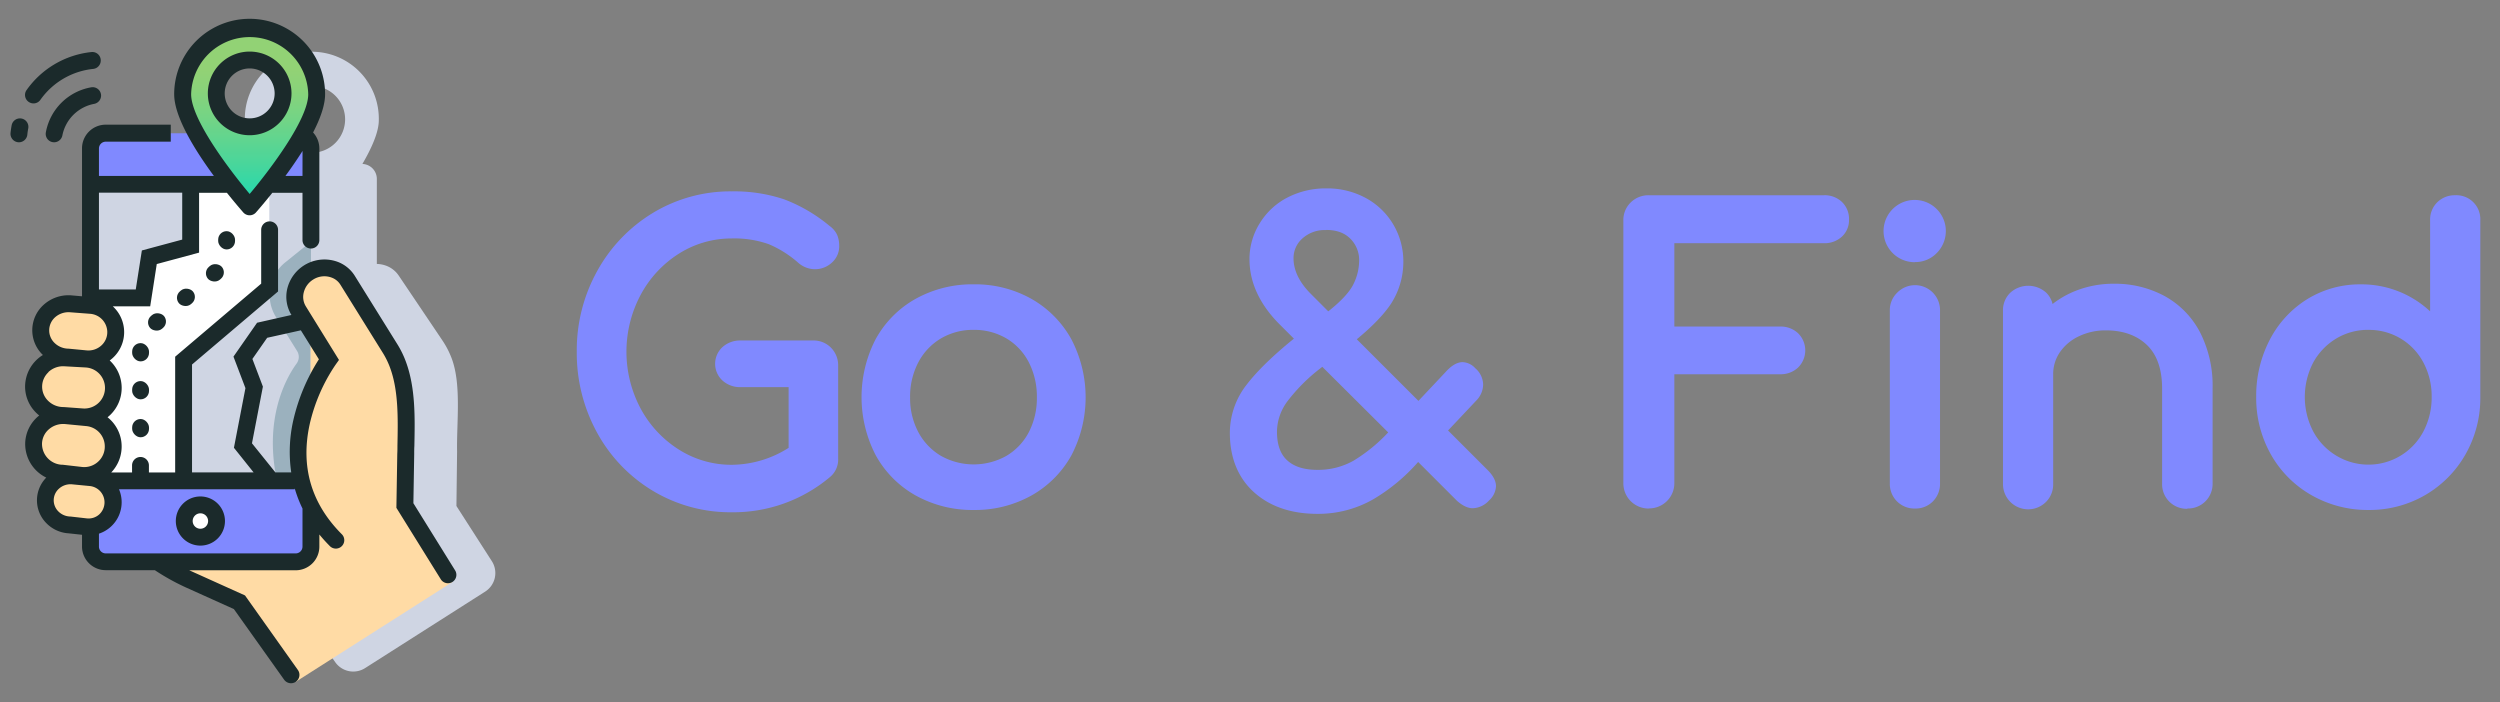 <svg xmlns="http://www.w3.org/2000/svg" xmlns:xlink="http://www.w3.org/1999/xlink" viewBox="0 0 762 214"><rect x="0" y="0" width="762" height="214" fill="#808080" stroke="none"/><defs><linearGradient id="a" x1="76.1" y1="63.06" x2="76.1" y2="8.32" gradientUnits="userSpaceOnUse"><stop offset="0" stop-color="#19d9b4"/><stop offset="0.23" stop-color="#47d69c"/><stop offset="0.47" stop-color="#70d487"/><stop offset="0.65" stop-color="#89d37a"/><stop offset="0.76" stop-color="#92d275"/></linearGradient></defs><title>Go-Find-Logo</title><path d="M47.7,165.14l36,15.45,5,2.27,13.5,19a6.71,6.71,0,0,0,9.09,1.77l36.61-23.32a6.71,6.71,0,0,0,2-9.29l-10.78-16.79.2-16.59c-.18-8.94,1.44-20.9-1.85-28.92A26.09,26.09,0,0,0,135,104l-2.31-3.44L121.47,83.91a7.92,7.92,0,0,0-4-3,8.78,8.78,0,0,0-2.61-.46V54.54a4.57,4.57,0,0,0-4.4-4.57c2.85-4.89,5-9.72,5-13.33a20.42,20.42,0,1,0-40.83,0c0,3.61,2.1,8.43,5,13.32H52.28a4.58,4.58,0,0,0-4.58,4.58v110.6ZM95,26.2A10.18,10.18,0,1,1,84.83,36.38,10.18,10.18,0,0,1,95,26.2Z" style="fill:#cfd5e3"/><path d="M90.19,171.25h-58a4.59,4.59,0,0,1-4.59-4.59V45.19a4.59,4.59,0,0,1,4.59-4.58h58a4.58,4.58,0,0,1,4.58,4.58V166.66A4.58,4.58,0,0,1,90.19,171.25Z" style="fill:#8089ff"/><path d="M90.19,146.56h-58A4.59,4.59,0,0,1,27.59,142V61a4.6,4.6,0,0,1,4.59-4.59h58A4.59,4.59,0,0,1,94.77,61V142A4.58,4.58,0,0,1,90.19,146.56Z" style="fill:#cfd5e3"/><polygon points="55.86 145.18 55.86 110.24 82.08 87.98 82.08 62.87 82.08 56.82 58 56.82 58 75.36 45.41 78.75 43.48 91.12 27.49 91.12 27.49 145.18 55.86 145.18" style="fill:#fff"/><path d="M94.79,73.64,86.91,80A12.74,12.74,0,0,0,84.1,96.61L90.56,107a3.38,3.38,0,0,1-.13,3.77c-4.2,5.78-9.81,18.1-6,35.76H94.77l-.1-37.18Z" style="fill:#9bb1be"/><path d="M76.1,8.32A20.41,20.41,0,0,0,55.69,28.73C55.69,40,76.1,63.06,76.1,63.06S96.52,40,96.52,28.73A20.41,20.41,0,0,0,76.1,8.32Zm0,30.33A10.18,10.18,0,1,1,86.28,28.47,10.18,10.18,0,0,1,76.1,38.65Z" style="fill:url(#a)"/><circle cx="61.08" cy="158.9" r="4.92" style="fill:#fff"/><path d="M29.18,145a9.43,9.43,0,0,0,6.39-9.07h0A9.46,9.46,0,0,0,29,127.13,9.45,9.45,0,0,0,35.53,118h0a9.48,9.48,0,0,0-6.86-8.87,8.18,8.18,0,0,0,6.26-8.06h0a8.24,8.24,0,0,0-7.68-8l-2-.16-4.37-.33a8.36,8.36,0,0,0-8.85,7.81h0a8.16,8.16,0,0,0,5.53,7.89A9.29,9.29,0,0,0,16,126.53a9.43,9.43,0,0,0-6.85,8.59,9.58,9.58,0,0,0,8.75,9.67,8.24,8.24,0,0,0-5.52,7.38,8.47,8.47,0,0,0,8.36,8.55l5.6.53A8.27,8.27,0,0,0,29.18,145Z" style="fill:#ffdba5"/><path d="M123.44,154.94l.2-16.58c-.17-9,1.44-20.9-1.85-28.93a26.38,26.38,0,0,0-2.48-4.7L117,101.3,105.76,84.6a7.81,7.81,0,0,0-4-3A8.77,8.77,0,0,0,94,82.64a8.9,8.9,0,0,0-3.79,5.64,7.93,7.93,0,0,0,1.18,6l3.29,4.89V120a44.69,44.69,0,0,0-3.78,19.62,40.76,40.76,0,0,0,2.63,11.53l1.25,3.22v10.43a6.43,6.43,0,0,1-6.43,6.44H48c3,2.09,9.07,5,12.36,6.59L73,183.55l17.2,24.23,47.69-30.38Z" style="fill:#ffdba5"/><path d="M76.1,41.22A12.75,12.75,0,1,1,88.85,28.47,12.76,12.76,0,0,1,76.1,41.22Zm0-20.36a7.61,7.61,0,1,0,7.61,7.61A7.63,7.63,0,0,0,76.1,20.86Z" style="fill:#1b2a2b"/><path d="M126,153.38l.25-15c0-.82,0-1.64.05-2.46.18-8.69.36-17.67-2.57-25.63a29.06,29.06,0,0,0-2.58-5.31l-13-20.89A10.5,10.5,0,0,0,103,79.84,11.66,11.66,0,0,0,87.56,88a10.6,10.6,0,0,0,1.27,8L78.36,98.37l-7.2,10.33,3.65,9.6L71.3,136.48l6,7.51H58.53V111.1L84.75,88.84V70.05a2.57,2.57,0,0,0-2.57-2.57h0a2.57,2.57,0,0,0-2.57,2.57V86.46L53.39,108.72V144h-8v-2.14a2.57,2.57,0,0,0-2.57-2.57h0a2.57,2.57,0,0,0-2.57,2.57V144H33.91a11.39,11.39,0,0,0,3.17-7.88h0a11.35,11.35,0,0,0-4.3-8.94c.29-.23.58-.48.85-.74a11.44,11.44,0,0,0-.19-16.57,10.67,10.67,0,0,0,.94-16.5h11.4l2-12.89L60.68,77V58.76h8.48c2.47,3.1,4.41,5.32,5,6h0a2.58,2.58,0,0,0,3.85,0h0c.6-.69,2.54-2.91,5-6H92.2V73.18a2.57,2.57,0,0,0,2.57,2.57h0a2.57,2.57,0,0,0,2.57-2.57V45.26a7.25,7.25,0,0,0-1.91-4.88c2.18-4.22,3.66-8.32,3.66-11.65a23,23,0,0,0-46,0c0,6.89,6.34,17.07,12.1,24.89H30.16V45.26a2.08,2.08,0,0,1,2.08-2.08H52.05V38H32.24A7.22,7.22,0,0,0,25,45.26V90.31L21.45,90h-.1a11.3,11.3,0,0,0-7.93,2.8A10.41,10.41,0,0,0,12.87,108c.06.07.14.13.21.2a11.36,11.36,0,0,0-5.43,9.44A11.16,11.16,0,0,0,11,125.79a10.76,10.76,0,0,0,.95.84l-.38.32a11.15,11.15,0,0,0-3.88,7.85,11.37,11.37,0,0,0,6.41,10.77,9.89,9.89,0,0,0-.17,13.68,10.35,10.35,0,0,0,7,3.31L25,163v3.57a7.22,7.22,0,0,0,7.22,7.22H47.19A69.12,69.12,0,0,0,56.54,179l14.75,6.65L86.6,207.17a2.58,2.58,0,0,0,3.59.61h0a2.56,2.56,0,0,0,.6-3.58L74.68,181.49l-16-7.22-1-.45H90.12a7.22,7.22,0,0,0,7.22-7.22v-3.69q1.45,1.78,3.2,3.54a2.57,2.57,0,0,0,3.73-.08h0a2.56,2.56,0,0,0-.07-3.52c-9.33-9.33-12.63-20.58-9.82-33.49a53.38,53.38,0,0,1,7.94-18.25l1-1.4L93.22,93.38a5.48,5.48,0,0,1-.65-4.18,6.43,6.43,0,0,1,2.9-4,6.35,6.35,0,0,1,5.64-.58,5.29,5.29,0,0,1,2.66,2.18l13,20.89a24.71,24.71,0,0,1,2.12,4.38c2.59,7,2.42,15.54,2.25,23.74,0,.84,0,1.66-.05,2.48l-.27,16.5,13.53,21.77a2.58,2.58,0,0,0,3.54.83h0a2.56,2.56,0,0,0,.83-3.53ZM92.2,53.62H87c1.75-2.37,3.55-5,5.21-7.61ZM58.26,28.73a17.85,17.85,0,0,1,35.69,0c0,7.58-11.52,22.86-17.85,30.39C69.77,51.59,58.26,36.32,58.26,28.73Zm-28.1,30H55.54v14.3l-12.3,3.31L41.38,88.22H30.16V58.76ZM16.82,96.68a6.18,6.18,0,0,1,4.1-1.52h.19l6.29.48a5.65,5.65,0,0,1,5.3,5.49,5.45,5.45,0,0,1-1.78,4.15,5.84,5.84,0,0,1-4.51,1.52l-5.51-.53h-.15a6.16,6.16,0,0,1-4.21-1.83A5.29,5.29,0,0,1,15,100.5,5.35,5.35,0,0,1,16.82,96.68Zm-2.09,16.74a6.57,6.57,0,0,1,4.56-1.79h.05L26,112A6.25,6.25,0,0,1,32,118h0a6.27,6.27,0,0,1-6.71,6.5l-5.87-.43h-.15a6.6,6.6,0,0,1-4.61-1.91,6,6,0,0,1,.12-8.72Zm-1.92,21.66a6,6,0,0,1,2.11-4.25,6.64,6.64,0,0,1,4.35-1.6h.34l6.67.64a6.23,6.23,0,0,1,5.66,6.23,6.17,6.17,0,0,1-2.09,4.67A6.23,6.23,0,0,1,25,142.33l-5.84-.67-.16,0A6.37,6.37,0,0,1,12.81,135.08ZM26.42,158l-5-.57h-.15a5.28,5.28,0,0,1-3.6-1.67,4.8,4.8,0,0,1-1.29-3.52,4.74,4.74,0,0,1,1.67-3.36,5.22,5.22,0,0,1,3.45-1.28h.26l5.68.55a5,5,0,0,1,2.82,8.63A4.85,4.85,0,0,1,26.42,158ZM92.2,166.6a2.08,2.08,0,0,1-2.08,2.08H32.24a2.08,2.08,0,0,1-2.08-2.08v-3.94a10.08,10.08,0,0,0,6.11-13.53H89.82v-.32A37.66,37.66,0,0,0,92.2,155V166.6Zm5-57.08a58.74,58.74,0,0,0-7.8,18.57,43.33,43.33,0,0,0-.63,15.9H83.94l-7.14-8.87,3.33-17.28-3.2-8.43,4.5-6.45,10.27-2.28Z" style="fill:#1b2a2b"/><path d="M61.08,151.32a7.49,7.49,0,1,0,7.49,7.49A7.5,7.5,0,0,0,61.08,151.32Zm0,9.84a2.35,2.35,0,1,1,2.35-2.35A2.35,2.35,0,0,1,61.08,161.16Z" style="fill:#1b2a2b"/><rect x="66.5" y="70.46" width="5.14" height="5.57" rx="2.57" style="fill:#1b2a2b"/><rect x="40.28" y="104.58" width="5.14" height="5.57" rx="2.57" style="fill:#1b2a2b"/><rect x="45.07" y="95.55" width="5.57" height="5.14" rx="2.57" transform="translate(-52.12 54.28) rotate(-40.32)" style="fill:#1b2a2b"/><rect x="40.28" y="127.71" width="5.14" height="5.57" rx="2.57" style="fill:#1b2a2b"/><rect x="62.71" y="80.58" width="5.57" height="5.14" rx="2.57" transform="translate(-38.24 62.14) rotate(-40.32)" style="fill:#1b2a2b"/><rect x="40.28" y="116.15" width="5.14" height="5.57" rx="2.57" style="fill:#1b2a2b"/><rect x="53.89" y="88.06" width="5.57" height="5.14" rx="2.57" transform="translate(-45.19 58.22) rotate(-40.33)" style="fill:#1b2a2b"/><path d="M16.53,43.37h-.05a2.56,2.56,0,0,1-2.51-3A17.05,17.05,0,0,1,27.81,26.61a2.58,2.58,0,0,1,3,2.4h0a2.59,2.59,0,0,1-2.11,2.65,12.19,12.19,0,0,0-9.68,9.57A2.58,2.58,0,0,1,16.53,43.37Z" style="fill:#1b2a2b"/><path d="M8.94,31.18h0a2.56,2.56,0,0,1-.87-3.68A27.72,27.72,0,0,1,27.93,15.86a2.56,2.56,0,0,1,2.78,2.56h0A2.56,2.56,0,0,1,28.44,21a22.55,22.55,0,0,0-16.16,9.47A2.55,2.55,0,0,1,8.94,31.18Z" style="fill:#1b2a2b"/><path d="M5.77,43.37h0a2.59,2.59,0,0,1-2.56-2.86c.08-.78.2-1.55.34-2.32a2.58,2.58,0,0,1,3.27-2h0a2.58,2.58,0,0,1,1.78,3c-.12.62-.21,1.24-.27,1.87A2.59,2.59,0,0,1,5.77,43.37Z" style="fill:#1b2a2b"/><path d="M223,156.14a45.91,45.91,0,0,1-23.92-6.48,46.88,46.88,0,0,1-17.06-17.73,50.42,50.42,0,0,1-6.22-24.75,49.76,49.76,0,0,1,6.23-24.58,47.38,47.38,0,0,1,17-17.72A45.59,45.59,0,0,1,223,58.33a47.63,47.63,0,0,1,16.07,2.45,48.24,48.24,0,0,1,13.75,8.06,7,7,0,0,1,2.37,2.82,8.47,8.47,0,0,1,.6,3.29,6.61,6.61,0,0,1-2.25,5.11,7.54,7.54,0,0,1-5.16,2,7.84,7.84,0,0,1-5-1.9,33.1,33.1,0,0,0-9-5.71A31.3,31.3,0,0,0,223,72.68,29.92,29.92,0,0,0,207,77.27a33.51,33.51,0,0,0-11.71,12.57,36.84,36.84,0,0,0,0,34.73A33.56,33.56,0,0,0,207,137.08,29.9,29.9,0,0,0,223,141.67a32.68,32.68,0,0,0,17.37-5.17V118H225.74a7.93,7.93,0,0,1-5.51-2,6.91,6.91,0,0,1,0-10.22,8,8,0,0,1,5.51-2h22.08a7.45,7.45,0,0,1,5.46,2.19,7.63,7.63,0,0,1,2.19,5.58v28.22a6.89,6.89,0,0,1-2.49,5.63A45.76,45.76,0,0,1,223,156.14Z" style="fill:#8089ff"/><path d="M296.81,155.44a35.54,35.54,0,0,1-17.68-4.4,31.4,31.4,0,0,1-12.2-12.26,38.46,38.46,0,0,1,0-35.46,31.33,31.33,0,0,1,12.2-12.26,35.54,35.54,0,0,1,17.68-4.4,35,35,0,0,1,17.51,4.4,31.86,31.86,0,0,1,12.18,12.25,38.21,38.21,0,0,1,.07,35.47A31.6,31.6,0,0,1,314.44,151,35.17,35.17,0,0,1,296.81,155.44Zm0-54.9a19.26,19.26,0,0,0-10,2.61,18.36,18.36,0,0,0-6.89,7.27,22.35,22.35,0,0,0-2.52,10.69,22,22,0,0,0,2.51,10.61,18.47,18.47,0,0,0,6.9,7.23,20.42,20.42,0,0,0,19.94,0,18.17,18.17,0,0,0,6.83-7.21,22.58,22.58,0,0,0,2.46-10.63,22.84,22.84,0,0,0-2.47-10.7,18,18,0,0,0-6.82-7.26A19.29,19.29,0,0,0,296.81,100.54Z" style="fill:#8089ff"/><path d="M401.52,156.62c-7.93,0-14.42-2.21-19.27-6.56s-7.39-10.48-7.39-18.09A23.83,23.83,0,0,1,380,117.22c3.17-4.13,8-8.84,14.38-14l-4.8-4.8c-5.8-6-8.74-12.51-8.74-19.45A20.65,20.65,0,0,1,384,68a21.41,21.41,0,0,1,8.42-7.8,25.37,25.37,0,0,1,11.85-2.78,24.61,24.61,0,0,1,12,2.92,21.8,21.8,0,0,1,8.41,8.09,22.05,22.05,0,0,1,3.06,11.4A23.6,23.6,0,0,1,424,92.55c-2.13,3.24-5.64,6.89-10.45,10.86l18.79,18.78,8.29-8.81c1.81-2,3.52-3,5.2-3a5.54,5.54,0,0,1,3.87,1.89,6.72,6.72,0,0,1,2.36,4.93,7.06,7.06,0,0,1-2.09,4.89l-8.6,9.12,12,12c1.76,1.75,2.61,3.4,2.61,5a6.26,6.26,0,0,1-2.13,4.34,7,7,0,0,1-4.93,2.36c-1.53,0-3.12-.75-4.87-2.3l-11.8-11.8a55.92,55.92,0,0,1-13.75,11.41A33.7,33.7,0,0,1,401.52,156.62Zm1.11-44.49a53.92,53.92,0,0,0-10.12,10.05,15.78,15.78,0,0,0-3.29,9.32c0,4,1,6.84,3.08,8.78s5.18,2.93,9.22,2.93a21.9,21.9,0,0,0,11.05-2.8,49.69,49.69,0,0,0,10.55-8.61l-20.09-20Zm1.6-42A10.11,10.11,0,0,0,397,72.66a7.94,7.94,0,0,0-2.73,6.07c0,3.7,1.79,7.37,5.31,10.88l5.27,5.28.18-.13c3.6-2.87,6.08-5.5,7.31-7.78a16.44,16.44,0,0,0,1.93-7.47,9.18,9.18,0,0,0-2.66-6.73C409.85,71,407.43,70.09,404.23,70.09Z" style="fill:#8089ff"/><path d="M502.57,155a7.67,7.67,0,0,1-7.77-7.76V67.28a7.46,7.46,0,0,1,2.27-5.6,7.65,7.65,0,0,1,5.5-2.17h53.36a7.62,7.62,0,0,1,5.5,2.05,7.14,7.14,0,0,1,2.15,5.36,6.82,6.82,0,0,1-2.17,5.21,7.77,7.77,0,0,1-5.48,2H510.34V99.53h32.25a7.71,7.71,0,0,1,5.42,2,7.34,7.34,0,0,1,0,10.54,7.68,7.68,0,0,1-5.42,2H510.34V147.2a7.67,7.67,0,0,1-7.77,7.76Z" style="fill:#8089ff"/><path d="M583.67,155a7.47,7.47,0,0,1-7.65-7.65V94.78a7.38,7.38,0,0,1,2.21-5.54,7.62,7.62,0,0,1,13.09,5.54v52.53a7.58,7.58,0,0,1-2.11,5.45A7.4,7.4,0,0,1,583.67,155Zm0-75.08a9.49,9.49,0,1,1,6.64-2.78A9.08,9.08,0,0,1,583.67,79.88Z" style="fill:#8089ff"/><path d="M666.66,155.08a7.48,7.48,0,0,1-7.65-7.65v-29c0-5.88-1.56-10.35-4.63-13.28s-7.23-4.45-12.51-4.45a18.64,18.64,0,0,0-8.31,1.84,14.4,14.4,0,0,0-5.75,4.88,11.77,11.77,0,0,0-2,6.76v33.29a7.56,7.56,0,0,1-2.11,5.44,7.68,7.68,0,0,1-13.19-5.44V94.78a7.38,7.38,0,0,1,2.21-5.54,8.14,8.14,0,0,1,11,0,7.08,7.08,0,0,1,1.9,3.42,28.55,28.55,0,0,1,7-4,31.48,31.48,0,0,1,11.7-2.18,31.84,31.84,0,0,1,15.42,3.74,26.67,26.67,0,0,1,10.8,11,35.77,35.77,0,0,1,3.86,17.12v29a7.48,7.48,0,0,1-7.65,7.65Z" style="fill:#8089ff"/><path d="M721.91,155.44a34.45,34.45,0,0,1-17.4-4.53,32.71,32.71,0,0,1-12.35-12.41A35,35,0,0,1,687.69,121a37,37,0,0,1,4.15-17.47,31.62,31.62,0,0,1,11.44-12.37,30.59,30.59,0,0,1,16.27-4.49A30.62,30.62,0,0,1,740.7,94.9V67.16a7.37,7.37,0,0,1,2.21-5.54,7.56,7.56,0,0,1,5.44-2.11A7.3,7.3,0,0,1,756,67.16V121a34.63,34.63,0,0,1-4.53,17.52A33.46,33.46,0,0,1,739.2,150.9,33.79,33.79,0,0,1,721.91,155.44Zm0-54.9a18.73,18.73,0,0,0-9.84,2.66,19.36,19.36,0,0,0-7,7.3,22.78,22.78,0,0,0,0,21,19.21,19.21,0,0,0,7,7.36,18.91,18.91,0,0,0,26.58-7.35A22.17,22.17,0,0,0,741.17,121a21.82,21.82,0,0,0-2.52-10.5,18.66,18.66,0,0,0-16.74-9.95Z" style="fill:#8089ff"/></svg>
